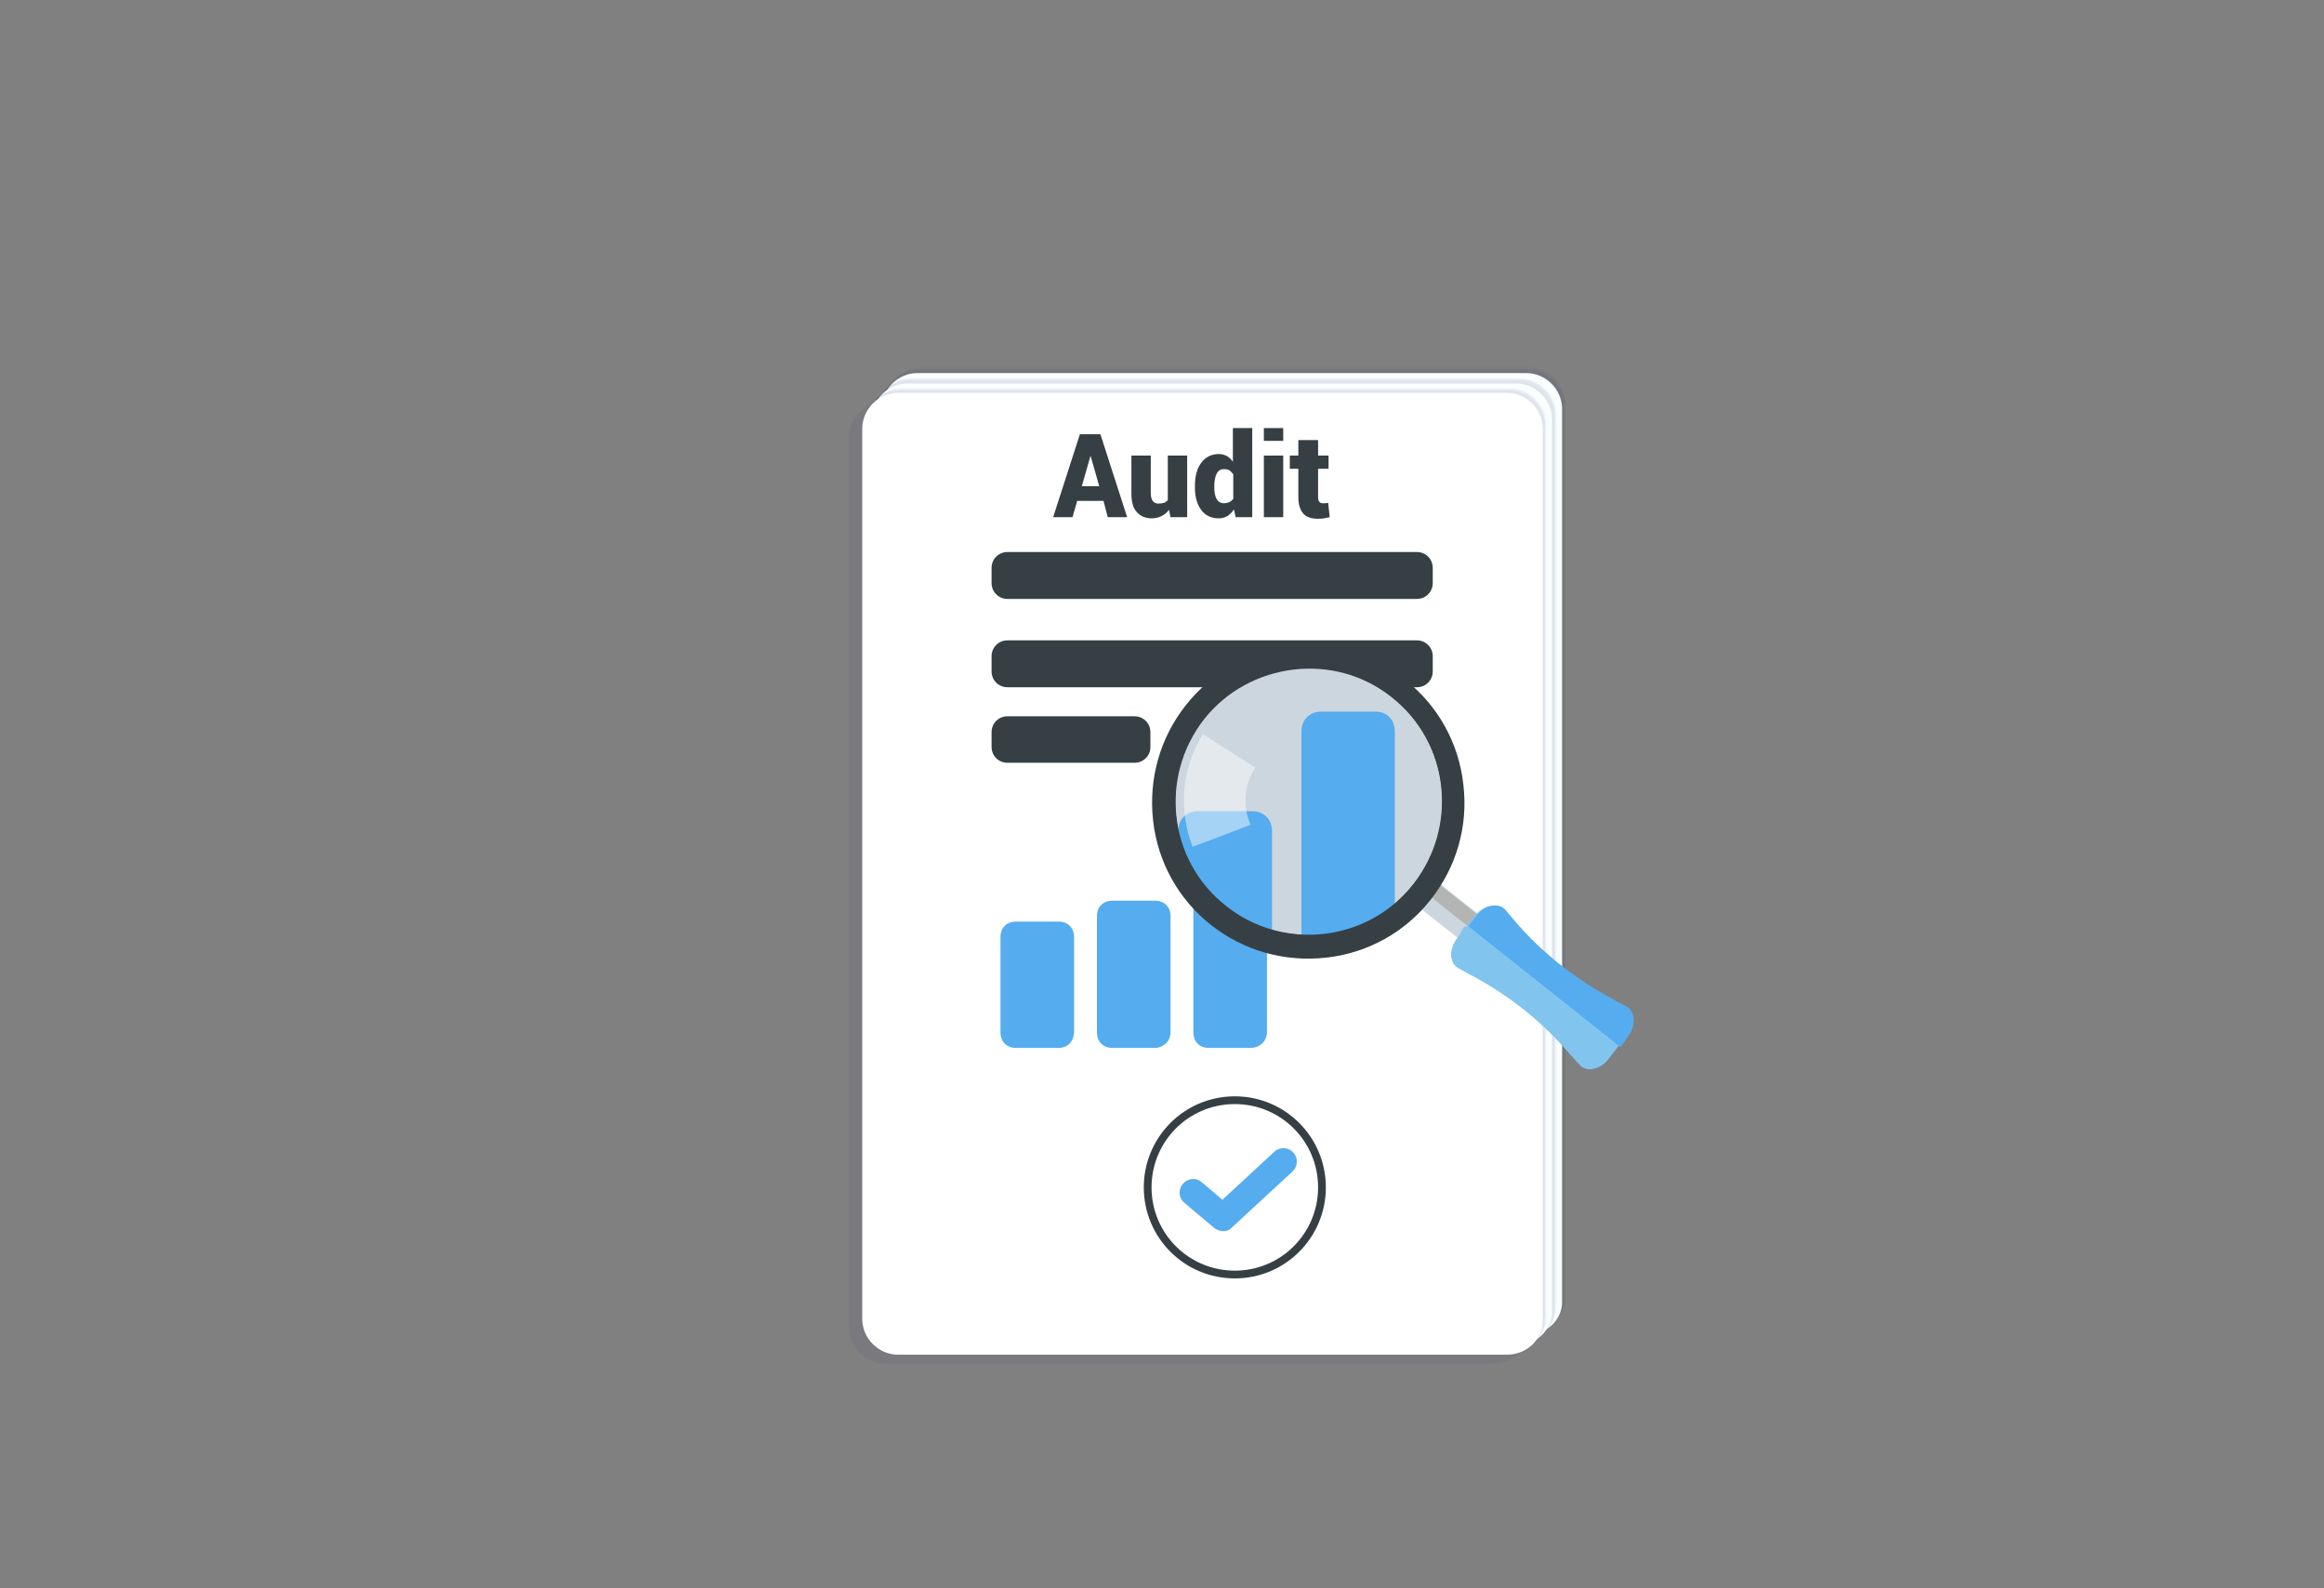 <svg xmlns="http://www.w3.org/2000/svg" xmlns:xlink="http://www.w3.org/1999/xlink" id="Layer_1" x="0px" y="0px" width="600px" height="410px" viewBox="0 0 600 410" style="enable-background:new 0 0 600 410;" xml:space="preserve"><rect x="0" y="0" width="600" height="410" fill="#808080" stroke="none"/><style type="text/css">	.st0{opacity:0.12;}	.st1{opacity:0;}	.st2{fill:#0D185E;}	.st3{opacity:9.090909e-02;}	.st4{opacity:0.182;}	.st5{opacity:0.273;}	.st6{opacity:0.364;}	.st7{opacity:0.455;}	.st8{opacity:0.545;}	.st9{opacity:0.636;}	.st10{opacity:0.727;}	.st11{opacity:0.818;}	.st12{opacity:0.909;}	.st13{fill:#FAFEFF;}	.st14{fill:#FFFFFF;}	.st15{fill:#363F43;}	.st16{fill:#55ACEE;}	.st17{fill:#CCD6DE;}	.st18{fill:#B3B5B4;}	.st19{fill:#22282C;}	.st20{fill:#81C5EF;}	.st21{opacity:0.47;fill:#FFFFFF;enable-background:new    ;}</style><g>	<g>		<g class="st0">			<g class="st1">				<path class="st2" d="M395.3,343.2H238.1c-5.1,0-9.3-4.2-9.3-9.3V104c0-5.1,4.2-9.3,9.3-9.3h157.1c5.1,0,9.3,4.2,9.3,9.3v229.9      C404.8,339,400.6,343.2,395.3,343.2z"></path>			</g>			<g class="st3">				<path class="st2" d="M394.9,343.2H237.8c-5.1,0-9.3-4.2-9.3-9.3V104c0-5.1,4.2-9.3,9.3-9.3h157.1c5.1,0,9.3,4.2,9.3,9.3v229.9      C404.4,339,400.3,343.2,394.9,343.2z"></path>			</g>			<g class="st4">				<path class="st2" d="M394.9,343.4H237.8c-5.1,0-9.3-4.2-9.3-9.3V104.4c0-5.1,4.2-9.3,9.3-9.3h157.1c5.1,0,9.3,4.2,9.3,9.3v229.9      C404.4,339.3,400.3,343.4,394.9,343.4z"></path>			</g>			<g class="st5">				<path class="st2" d="M394.9,343.4H237.8c-5.1,0-9.3-4.2-9.3-9.3V104.4c0-5.1,4.2-9.3,9.3-9.3h157.1c5.1,0,9.3,4.2,9.3,9.3v229.9      C404.4,339.3,400.3,343.4,394.9,343.4z"></path>			</g>			<g class="st6">				<path class="st2" d="M394.7,343.8H237.5c-5.1,0-9.3-4.2-9.3-9.3V104.7c0-5.1,4.2-9.3,9.3-9.3h157.1c5.1,0,9.3,4.2,9.3,9.3v229.9      C404.2,339.6,400,343.8,394.7,343.8z"></path>			</g>			<g class="st7">				<path class="st2" d="M385.6,352H228.5c-5.1,0-9.3-4.2-9.3-9.3V112.9c0-5.1,4.2-9.3,9.3-9.3h157.1c5.1,0,9.3,4.2,9.3,9.3v229.9      C395.2,347.8,390.9,352,385.6,352z"></path>			</g>			<g class="st8">				<path class="st2" d="M394.3,343.8h-157c-5.1,0-9.3-4.2-9.3-9.3V104.7c0-5.1,4.2-9.3,9.3-9.3h157.1c5.1,0,9.3,4.2,9.3,9.3v229.9      C403.8,339.6,399.7,343.8,394.3,343.8z"></path>			</g>			<g class="st9">				<path class="st2" d="M394.3,344h-157c-5.1,0-9.3-4.2-9.3-9.3V105c0-5.1,4.2-9.3,9.3-9.3h157.1c5.1,0,9.3,4.2,9.3,9.3v229.9      C403.8,339.9,399.7,344,394.3,344z"></path>			</g>			<g class="st10">				<path class="st2" d="M394.1,344H236.9c-5.1,0-9.3-4.2-9.3-9.3V105c0-5.1,4.2-9.3,9.3-9.3H394c5.1,0,9.3,4.2,9.3,9.3v229.9      C403.6,339.9,399.4,344,394.1,344z"></path>			</g>			<g class="st11">				<path class="st2" d="M394.1,344.4H236.9c-5.1,0-9.3-4.2-9.3-9.3V105.3c0-5.1,4.2-9.3,9.3-9.3H394c5.1,0,9.3,4.2,9.3,9.3v229.9      C403.6,340.2,399.4,344.4,394.1,344.4z"></path>			</g>			<g class="st12">				<path class="st2" d="M394.1,344.4H236.9c-5.1,0-9.3-4.2-9.3-9.3V105.3c0-5.1,4.2-9.3,9.3-9.3H394c5.1,0,9.3,4.2,9.3,9.3v229.9      C403.6,340.2,399.4,344.4,394.1,344.4z"></path>			</g>			<g>				<path class="st2" d="M393.7,344.4h-157c-5.1,0-9.3-4.2-9.3-9.3V105.3c0-5.1,4.2-9.3,9.3-9.3h157.1c5.1,0,9.3,4.2,9.3,9.3v229.9      C403.2,340.2,399.1,344.4,393.7,344.4z"></path>			</g>		</g>		<g>			<path class="st13" d="M394.1,344.6H236.9c-5.1,0-9.3-4.2-9.3-9.3V105.6c0-5.1,4.2-9.3,9.3-9.3H394c5.1,0,9.3,4.2,9.3,9.3v229.9     C403.6,340.5,399.4,344.6,394.1,344.6z"></path>		</g>	</g>	<g>		<g class="st0">			<g class="st1">				<path class="st2" d="M392.9,345.9H235.7c-5.1,0-9.3-4.2-9.3-9.3V106.8c0-5.1,4.2-9.3,9.3-9.3h157.1c5.1,0,9.3,4.2,9.3,9.3v229.9      C402.4,341.6,398.2,345.9,392.9,345.9z"></path>			</g>			<g class="st3">				<path class="st2" d="M392.5,345.9h-157c-5.1,0-9.3-4.2-9.3-9.3V106.8c0-5.1,4.2-9.3,9.3-9.3h157.1c5.1,0,9.3,4.2,9.3,9.3v229.9      C402,341.6,397.9,345.9,392.5,345.9z"></path>			</g>			<g class="st4">				<path class="st2" d="M392.5,346.1h-157c-5.1,0-9.3-4.2-9.3-9.3V107.1c0-5.1,4.2-9.3,9.3-9.3h157.1c5.1,0,9.3,4.2,9.3,9.3V337      C402,342,397.9,346.1,392.5,346.1z"></path>			</g>			<g class="st5">				<path class="st2" d="M392.3,346.1H235.1c-5.1,0-9.3-4.2-9.3-9.3V107.1c0-5.1,4.2-9.3,9.3-9.3h157.1c5.1,0,9.3,4.2,9.3,9.3V337      C401.8,342,397.6,346.1,392.3,346.1z"></path>			</g>			<g class="st6">				<path class="st2" d="M392.3,346.1H235.1c-5.1,0-9.3-4.2-9.3-9.3V107.1c0-5.1,4.2-9.3,9.3-9.3h157.1c5.1,0,9.3,4.2,9.3,9.3V337      C401.8,342,397.6,346.1,392.3,346.1z"></path>			</g>			<g class="st7">				<path class="st2" d="M392.3,346.5H235.1c-5.1,0-9.3-4.2-9.3-9.3V107.4c0-5.1,4.2-9.3,9.3-9.3h157.1c5.1,0,9.3,4.2,9.3,9.3v229.9      C401.8,342.2,397.6,346.5,392.3,346.5z"></path>			</g>			<g class="st8">				<path class="st2" d="M391.9,346.5h-157c-5.1,0-9.3-4.2-9.3-9.3V107.4c0-5.1,4.2-9.3,9.3-9.3H392c5.1,0,9.3,4.2,9.3,9.3v229.9      C401.4,342.2,397.3,346.5,391.9,346.5z"></path>			</g>			<g class="st9">				<path class="st2" d="M391.9,346.7h-157c-5.1,0-9.3-4.2-9.3-9.3V107.7c0-5.1,4.2-9.3,9.3-9.3H392c5.1,0,9.3,4.2,9.3,9.3v229.9      C401.4,342.6,397.3,346.7,391.9,346.7z"></path>			</g>			<g class="st10">				<path class="st2" d="M391.7,346.7H234.5c-5.1,0-9.3-4.2-9.3-9.3V107.7c0-5.1,4.2-9.3,9.3-9.3h157.1c5.1,0,9.3,4.2,9.3,9.3v229.9      C401.2,342.6,397,346.7,391.7,346.7z"></path>			</g>			<g class="st11">				<path class="st2" d="M391.7,346.7H234.5c-5.1,0-9.3-4.2-9.3-9.3V107.7c0-5.1,4.2-9.3,9.3-9.3h157.1c5.1,0,9.3,4.2,9.3,9.3v229.9      C401.2,342.6,397,346.7,391.7,346.7z"></path>			</g>			<g class="st12">				<path class="st2" d="M391.7,347.1H234.5c-5.1,0-9.3-4.2-9.3-9.3V108c0-5.1,4.2-9.3,9.3-9.3h157.1c5.1,0,9.3,4.2,9.3,9.3v229.9      C401.2,342.8,397,347.1,391.7,347.1z"></path>			</g>			<g>				<path class="st2" d="M391.3,347.1h-157c-5.1,0-9.3-4.2-9.3-9.3V108c0-5.1,4.2-9.3,9.3-9.3h157.1c5.1,0,9.3,4.2,9.3,9.3v229.9      C400.9,342.8,396.7,347.1,391.3,347.1z"></path>			</g>		</g>		<g>			<path class="st13" d="M391.3,347.3h-157c-5.1,0-9.3-4.2-9.3-9.3V108.3c0-5.1,4.2-9.3,9.3-9.3h157.1c5.1,0,9.3,4.2,9.3,9.3v229.9     C400.9,343.2,396.7,347.3,391.3,347.3z"></path>		</g>	</g>	<g>		<g class="st0">			<g class="st1">				<path class="st2" d="M390.2,348.5H233.1c-5.1,0-9.3-4.2-9.3-9.3V109.5c0-5.1,4.2-9.3,9.3-9.3h157.1c5.1,0,9.3,4.2,9.3,9.3v229.9      C399.7,344.4,395.5,348.5,390.2,348.5z"></path>			</g>			<g class="st3">				<path class="st2" d="M390.2,348.5H233.1c-5.1,0-9.3-4.2-9.3-9.3V109.5c0-5.1,4.2-9.3,9.3-9.3h157.1c5.1,0,9.3,4.2,9.3,9.3v229.9      C399.7,344.4,395.5,348.5,390.2,348.5z"></path>			</g>			<g class="st4">				<path class="st2" d="M389.9,348.5H232.7c-5.1,0-9.3-4.2-9.3-9.3V109.5c0-5.1,4.2-9.3,9.3-9.3h157.1c5.1,0,9.3,4.2,9.3,9.3v229.9      C399.4,344.4,395.3,348.5,389.9,348.5z"></path>			</g>			<g class="st5">				<path class="st2" d="M389.9,348.9H232.7c-5.1,0-9.3-4.2-9.3-9.3V109.7c0-5.1,4.2-9.3,9.3-9.3h157.1c5.1,0,9.3,4.2,9.3,9.3v229.9      C399.4,344.6,395.3,348.9,389.9,348.9z"></path>			</g>			<g class="st6">				<path class="st2" d="M389.6,348.9H232.5c-5.1,0-9.3-4.2-9.3-9.3V109.7c0-5.1,4.2-9.3,9.3-9.3h157.1c5.1,0,9.3,4.2,9.3,9.3v229.9      C399.1,344.6,394.9,348.9,389.6,348.9z"></path>			</g>			<g class="st7">				<path class="st2" d="M389.6,349.1H232.5c-5.1,0-9.3-4.2-9.3-9.3V110.1c0-5.1,4.2-9.3,9.3-9.3h157.1c5.1,0,9.3,4.2,9.3,9.3V340      C399.1,345,394.9,349.1,389.6,349.1z"></path>			</g>			<g class="st8">				<path class="st2" d="M389.6,349.1H232.5c-5.1,0-9.3-4.2-9.3-9.3V110.1c0-5.1,4.2-9.3,9.3-9.3h157.1c5.1,0,9.3,4.2,9.3,9.3V340      C399.1,345,394.9,349.1,389.6,349.1z"></path>			</g>			<g class="st9">				<path class="st2" d="M389.2,349.1h-157c-5.1,0-9.3-4.2-9.3-9.3V110.1c0-5.1,4.2-9.3,9.3-9.3h157.1c5.1,0,9.3,4.2,9.3,9.3V340      C398.8,345,394.7,349.1,389.2,349.1z"></path>			</g>			<g class="st10">				<path class="st2" d="M389.2,349.5h-157c-5.1,0-9.3-4.2-9.3-9.3V110.3c0-5.1,4.2-9.3,9.3-9.3h157.1c5.1,0,9.3,4.2,9.3,9.3v229.9      C398.8,345.2,394.7,349.5,389.2,349.5z"></path>			</g>			<g class="st11">				<path class="st2" d="M389,349.5H231.9c-5.1,0-9.3-4.2-9.3-9.3V110.3c0-5.1,4.2-9.3,9.3-9.3H389c5.1,0,9.3,4.2,9.3,9.3v229.9      C398.5,345.2,394.3,349.5,389,349.5z"></path>			</g>			<g class="st12">				<path class="st2" d="M389,349.7H231.9c-5.1,0-9.3-4.2-9.3-9.3V110.7c0-5.1,4.2-9.3,9.3-9.3H389c5.1,0,9.3,4.2,9.3,9.3v229.9      C398.5,345.6,394.3,349.7,389,349.7z"></path>			</g>			<g>				<path class="st2" d="M389,349.7H231.9c-5.1,0-9.3-4.2-9.3-9.3V110.7c0-5.1,4.2-9.3,9.3-9.3H389c5.1,0,9.3,4.2,9.3,9.3v229.9      C398.5,345.6,394.3,349.7,389,349.7z"></path>			</g>		</g>		<g>			<path class="st14" d="M389,349.7H231.9c-5.1,0-9.3-4.2-9.3-9.3V110.7c0-5.1,4.2-9.3,9.3-9.3H389c5.1,0,9.3,4.2,9.3,9.3v229.9     C398.5,345.6,394.3,349.7,389,349.7z"></path>		</g>	</g>	<path class="st15" d="M365.8,177.4H260.1c-2.3,0-4.1-1.8-4.1-4.1v-3.9c0-2.3,1.8-4.1,4.1-4.1h105.7c2.3,0,4.1,1.8,4.1,4.1v3.9   C369.9,175.6,368.1,177.4,365.8,177.4z"></path>	<path class="st15" d="M365.8,154.6H260.1c-2.3,0-4.1-1.8-4.1-4.1v-3.9c0-2.3,1.8-4.1,4.1-4.1h105.7c2.3,0,4.1,1.8,4.1,4.1v3.9   C369.9,152.8,368.1,154.6,365.8,154.6z"></path>	<path class="st15" d="M292.9,196.9h-32.8c-2.3,0-4.1-1.8-4.1-4.1V189c0-2.3,1.8-4.1,4.1-4.1h32.8c2.3,0,4.1,1.8,4.1,4.1v3.9   C297,195.1,295.2,196.9,292.9,196.9z"></path></g><g>	<g>		<path class="st15" d="M318.8,330c-13,0-23.5-10.5-23.5-23.5s10.5-23.5,23.5-23.5s23.5,10.5,23.5,23.5S331.8,330,318.8,330z     M318.8,285c-11.9,0-21.5,9.6-21.5,21.5s9.6,21.5,21.5,21.5s21.5-9.6,21.5-21.5S330.7,285,318.8,285z"></path>	</g>	<g>		<path class="st16" d="M315.8,317.8c-0.8,0-1.6-0.3-2.3-0.8l-7.7-6.5c-1.5-1.2-1.7-3.5-0.4-4.9c1.2-1.5,3.5-1.7,4.9-0.4l5.3,4.5    l13.4-12.4c1.4-1.3,3.6-1.2,4.9,0.2c1.3,1.4,1.2,3.6-0.2,4.9L318,316.9C317.5,317.5,316.7,317.8,315.8,317.8z"></path>	</g></g><path class="st16" d="M322.8,270.5h-10.7c-2.4,0-4-1.6-4-4v-50.3c0-2.4,1.6-4,4-4h11c2.4,0,4,1.6,4,4v50.3  C327,268.9,325.2,270.5,322.8,270.5z"></path><path class="st16" d="M298.2,270.5h-11c-2.4,0-4-1.6-4-4v-30c0-2.4,1.6-4,4-4h11c2.4,0,4,1.6,4,4v30  C302.2,268.9,300.2,270.5,298.2,270.5z"></path><path class="st16" d="M273.3,270.5h-11c-2.4,0-4-1.6-4-4v-24.6c0-2.4,1.6-4,4-4h11c2.4,0,4,1.6,4,4v24.6  C277.2,268.9,275.6,270.5,273.3,270.5z"></path><g>	<path class="st17" d="M372.4,206.9c0-19.1-15.5-34.5-34.5-34.5c-19.1,0-34.5,15.5-34.5,34.5c0,2.6,0.3,5.2,0.9,7.7v-0.1   c0-3,2.1-5.1,5.1-5.1h14c3,0,5.1,2.1,5.1,5.1v25.6c2.4,0.7,5,1.1,7.6,1.3v-52.7c0-3,2.1-5.1,5.1-5.1h14c3,0,5.1,2.1,5.1,5.1v44.6   C367.7,227,372.4,217.5,372.4,206.9z"></path>			<rect x="371" y="226.4" transform="matrix(0.621 -0.784 0.784 0.621 -43.022 383.279)" class="st17" width="8.1" height="19.5"></rect>			<rect x="374.3" y="224.9" transform="matrix(0.621 -0.784 0.784 0.621 -41.415 383.686)" class="st18" width="3.9" height="19.5"></rect>	<g>		<path class="st19" d="M367.6,230.7c-6.3,8.1-15.3,12.9-25.5,14.1c-10.2,1.2-20.1-1.8-27.9-8.1c-8.1-6.3-12.9-15.3-14.1-25.5    s1.8-20.1,8.1-27.9c6.3-8.1,15.3-12.9,25.5-14.1c10.2-1.2,20.1,1.8,27.9,8.1c8.1,6.3,12.9,15.3,14.1,25.5S373.9,222.9,367.6,230.7    z M312.4,186.8c-11.1,14.1-8.7,34.5,5.4,45.6c14.1,11.1,34.5,8.7,45.6-5.4c11.1-14.1,8.7-34.5-5.4-45.6    C343.9,170.3,323.5,173,312.4,186.8z"></path>	</g>	<path class="st20" d="M376.6,249.9l2.1,1.2c9.9,5.1,18.9,12,26.1,20.4l3,3.3c1.8,2.1,5.4,1.2,7.5-1.5l4.5-5.7   c2.1-3,2.1-6.6-0.3-7.8l-3.9-2.1c-9.9-5.4-18.6-12.3-25.8-21l-1.5-1.8c-1.8-2.1-5.4-1.2-7.5,1.5l-4.5,5.7   C373.9,245.1,374.2,248.7,376.6,249.9z"></path>	<path class="st20" d="M376.3,242.1c-2.1,3-2.1,6.6,0.3,7.8l2.1,1.2c9.9,5.1,18.9,12,26.1,20.4l3,3.3c1.8,2.1,5.4,1.2,7.5-1.5l2.1-3   l-39.3-31.2L376.3,242.1z"></path>	<path class="st16" d="M419.9,259.8l-3.9-2.1c-9.9-5.4-18.6-12.3-25.8-21l-1.5-1.8c-1.8-2.1-5.4-1.2-7.5,1.5l-2.1,2.7l39.3,31.2   l2.1-3C422.3,264.9,422.3,261,419.9,259.8z"></path>	<circle class="st17" cx="337.9" cy="206.9" r="34.5"></circle>	<path class="st16" d="M355.1,183.7h-14c-3,0-5.1,2.1-5.1,5.1v52.7c0.6,0,1.3,0.1,1.9,0.1c8.5,0,16.2-3.1,22.2-8.1v-44.6   C360.1,185.7,358.1,183.7,355.1,183.7z"></path>	<path class="st16" d="M323.3,209.4h-14c-3,0-5.1,2.1-5.1,5.1v0.1c2.8,12.3,12.1,22.1,24.2,25.5v-25.6   C328.4,211.5,326.3,209.4,323.3,209.4z"></path>	<g>		<path class="st15" d="M369.4,232.2c-6.6,8.4-16.2,13.8-27,15s-21.3-1.8-29.7-8.4c-8.4-6.6-13.8-16.2-15-27s1.8-21.3,8.4-29.7    s16.2-13.8,27-15s21.3,1.8,29.7,8.4c8.4,6.6,13.8,16.2,15,27C379.1,213.3,376,223.8,369.4,232.2z M310.9,185.6    c-11.7,15-9.3,36.6,5.7,48.3c14.7,11.7,36.6,9.3,48.3-5.7c11.7-15,9.3-36.6-5.7-48.3C344.5,168.2,322.6,170.9,310.9,185.6z"></path>	</g>	<path class="st21" d="M324.1,198.2l-13.5-8.7c-5.7,9-6.3,19.8-2.7,29.1l15-5.7C320.8,208.4,321.1,202.7,324.1,198.2z"></path></g><g>	<path class="st15" d="M284.9,129.3h-6.8l-1.2,4.2h-5l6.9-21.4h5.3l6.9,21.4h-5L284.9,129.3z M279.3,125.5h4.5l-2.2-7.7h-0.1   L279.3,125.5z"></path>	<path class="st15" d="M301.8,131.6c-0.5,0.7-1.1,1.2-1.9,1.6c-0.7,0.4-1.6,0.6-2.5,0.6c-1.6,0-2.9-0.5-3.9-1.6s-1.4-2.7-1.4-4.9   v-9.7h5v9.7c0,0.9,0.2,1.6,0.5,2c0.3,0.4,0.8,0.7,1.5,0.7c0.5,0,1-0.1,1.4-0.2c0.4-0.1,0.7-0.4,1-0.7v-11.5h5v15.9h-4.3   L301.8,131.6z"></path>	<path class="st15" d="M308.5,125.5c0-2.5,0.5-4.5,1.6-6s2.6-2.3,4.6-2.3c0.7,0,1.4,0.2,2,0.5s1.1,0.8,1.6,1.5v-8.7h5v23H319l-0.4-2   c-0.5,0.7-1.1,1.3-1.7,1.7c-0.7,0.4-1.4,0.6-2.2,0.6c-2,0-3.5-0.7-4.6-2.2s-1.6-3.4-1.6-5.8L308.5,125.5L308.5,125.5z M313.5,125.8   c0,1.3,0.2,2.3,0.6,3s1,1.1,1.9,1.1c0.5,0,1-0.1,1.4-0.3s0.7-0.5,1-0.8v-6.4c-0.3-0.4-0.6-0.7-1-1c-0.4-0.2-0.8-0.3-1.4-0.3   c-0.9,0-1.5,0.4-1.9,1.2c-0.4,0.8-0.6,1.9-0.6,3.2V125.8z"></path>	<path class="st15" d="M331.3,113.8h-5v-3.3h5V113.8z M331.3,133.5h-5v-15.9h5V133.5z"></path>	<path class="st15" d="M340.3,113.6v4h2.7v3.4h-2.7v7.3c0,0.6,0.1,1,0.3,1.2c0.2,0.3,0.5,0.4,0.9,0.4c0.3,0,0.6,0,0.7,0   c0.2,0,0.4-0.1,0.7-0.1l0.4,3.7c-0.5,0.1-1,0.2-1.5,0.3c-0.4,0.1-1,0.1-1.6,0.1c-1.6,0-2.9-0.4-3.7-1.3s-1.3-2.3-1.3-4.2V121H333   v-3.4h2.2v-4H340.3z"></path></g></svg>